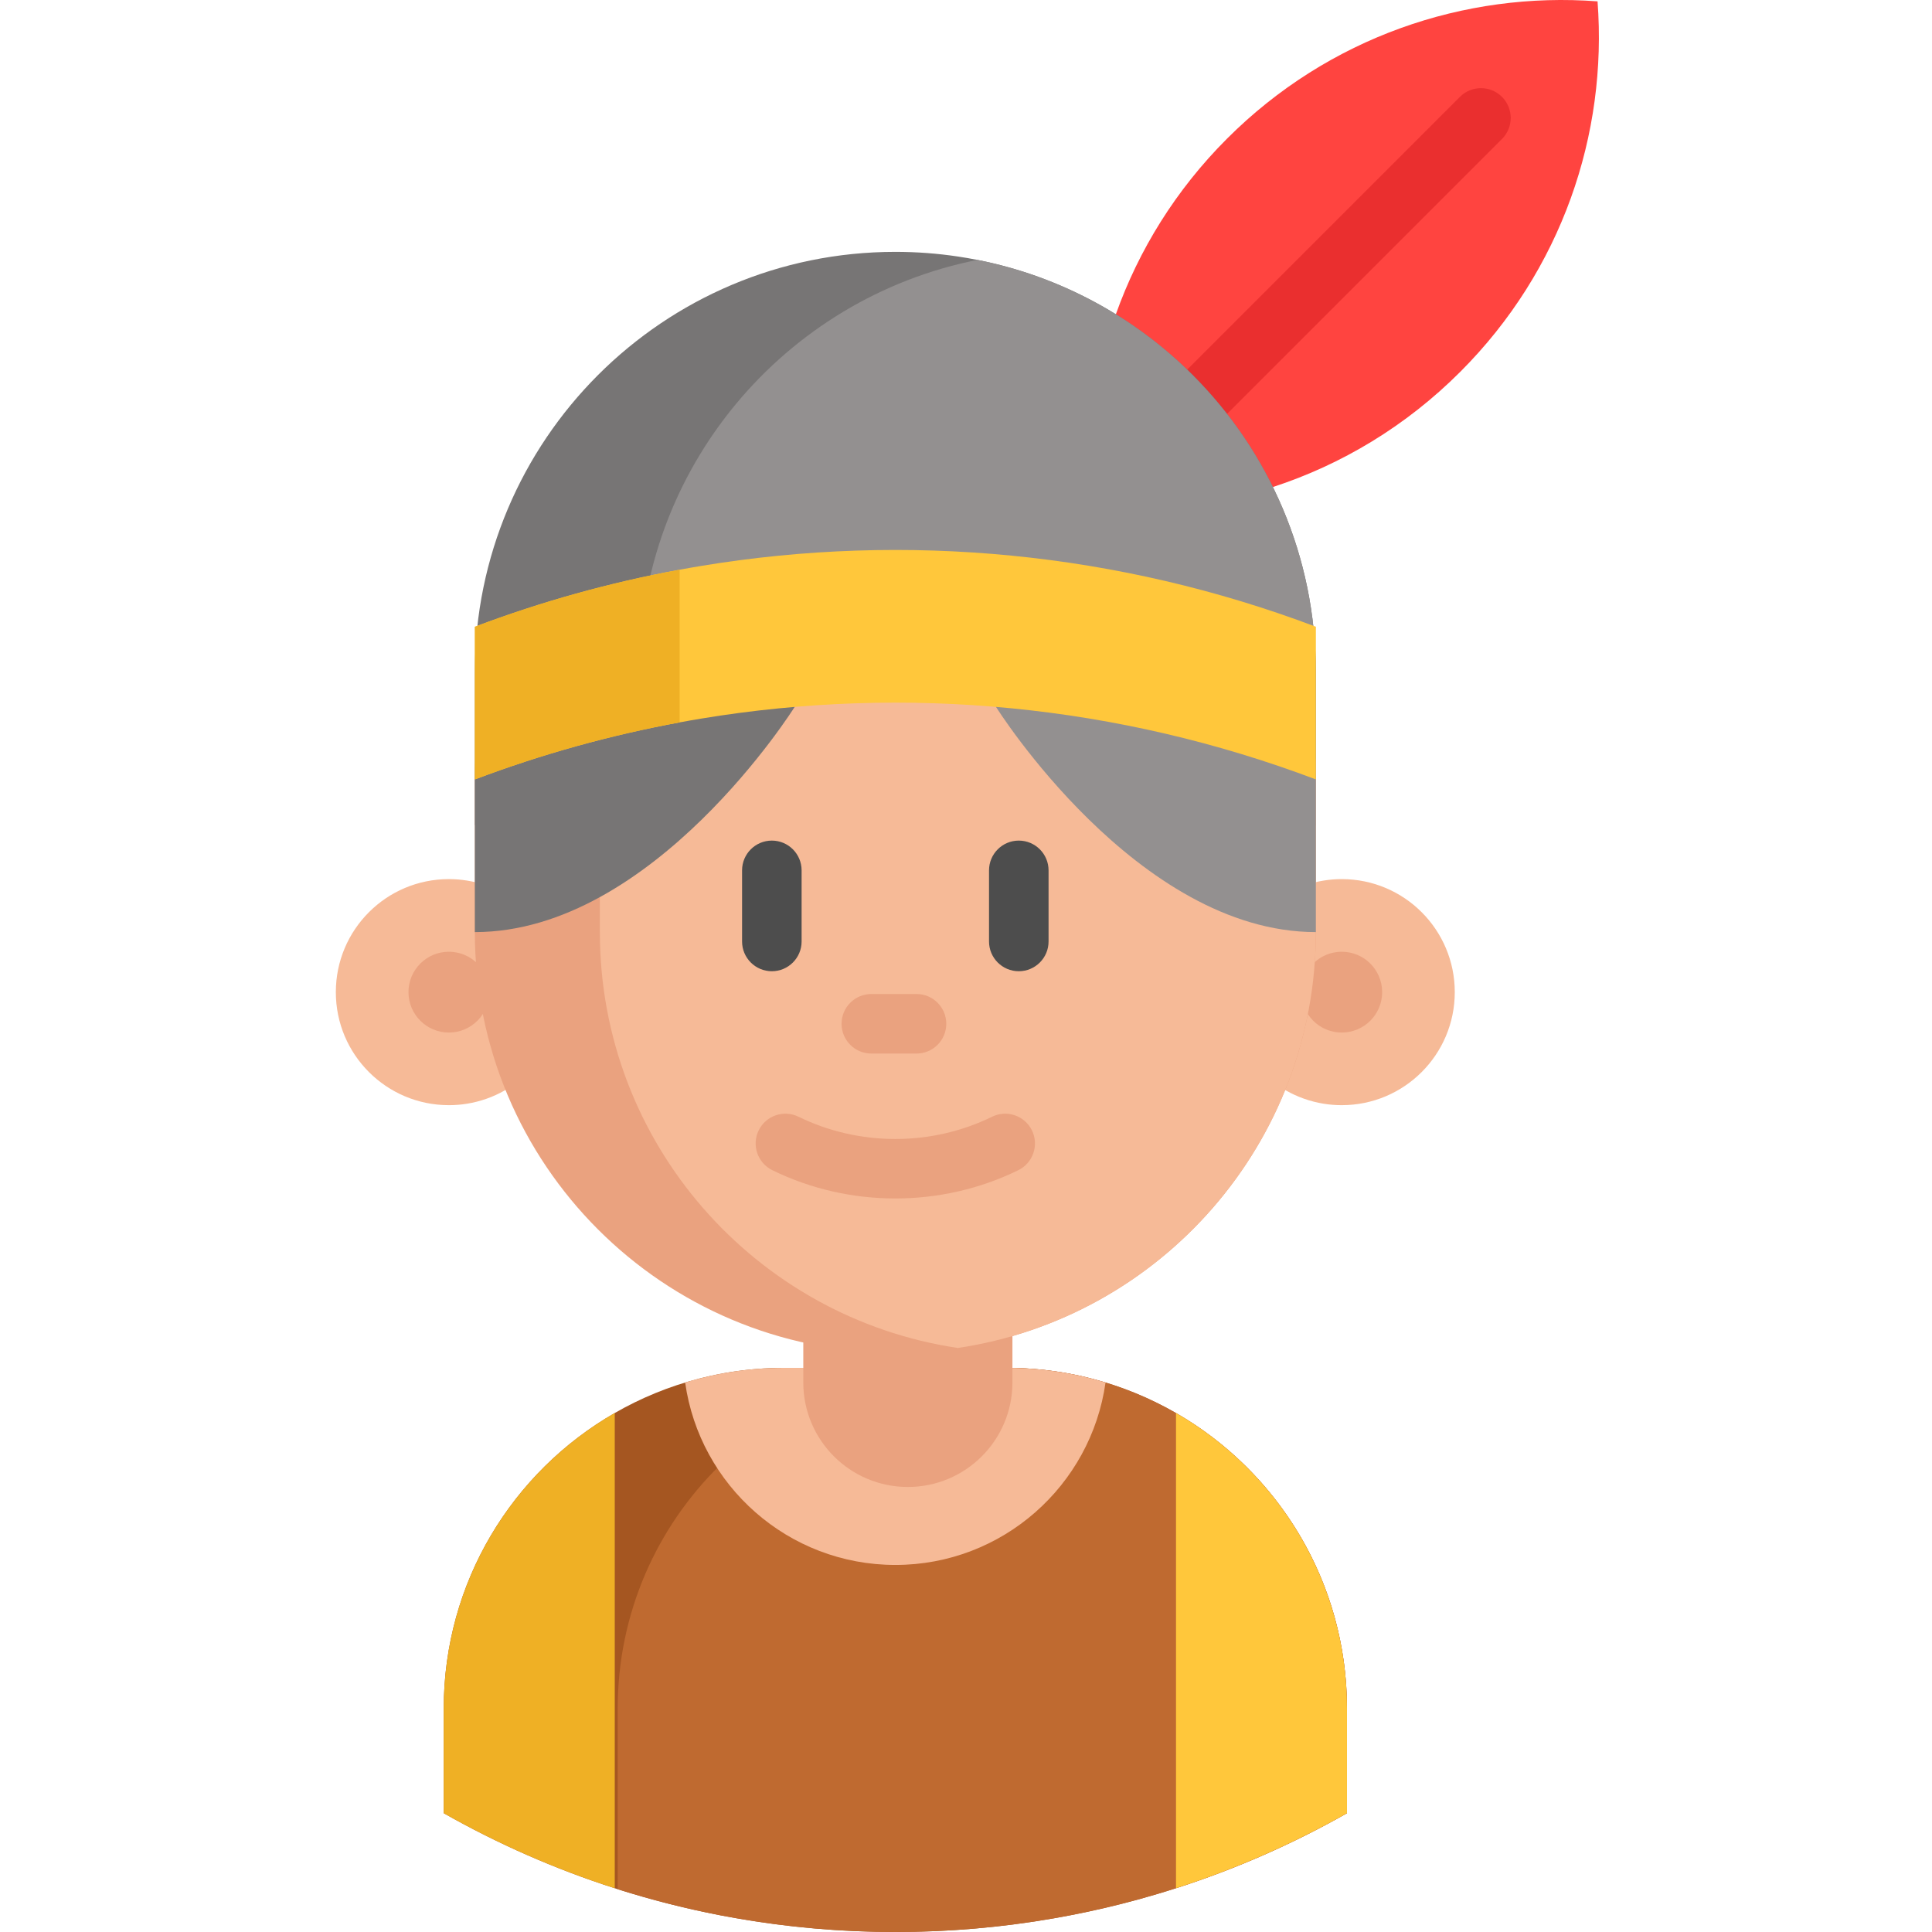 <svg height="512pt" viewBox="-89 0 512 512.002" width="512pt" xmlns="http://www.w3.org/2000/svg"><path d="m267.961 452.766v27.754c-14.27 8.082-29.43 14.785-45.316 19.871-1.645.535-3.293 1.039-4.957 1.535-6.18 1.848-12.465 3.453-18.84 4.789-2.797.598-5.605 1.141-8.43 1.629-13.695 2.41-27.773 3.656-42.141 3.656-14.371 0-28.449-1.246-42.145-3.648-2.824-.484-5.633-1.027-8.43-1.625-7.406-1.566-14.672-3.469-21.812-5.691-.398-.129-.793-.25-1.191-.375-.27-.082-.523-.172-.793-.258-15.875-5.09-31.047-11.793-45.316-19.883v-27.754c0-33.484 18.227-62.719 45.316-78.297 6.93-3.992 14.438-7.09 22.371-9.121.477-.129.953-.238 1.43-.355 4.469-1.082 9.07-1.824 13.781-2.203 2.438-.199 4.898-.297 7.387-.297h58.793c6.949 0 13.711.773 20.207 2.262.328.078.652.148.973.227.477.109.949.23 1.418.359 7.93 2.039 15.449 5.137 22.379 9.129 27.078 15.586 45.316 44.82 45.316 78.297zm0 0" fill="#a55621"/><path d="m267.961 452.766v27.754c-30.719 17.43-65.625 28.359-102.828 30.898-4.383.305-8.797.496-13.227.555-1.211.02-2.422.027-3.629.027-1.23 0-2.461-.008-3.68-.027-4.613-.07-9.184-.27-13.723-.586-19.445-1.379-38.258-5.047-56.176-10.727v-47.895c0-25.227 10.344-48.031 27.031-64.402 16.293-16.008 38.633-25.871 63.262-25.871h12.676c.859 0 1.723.008 2.578.039h.117c.762.02 1.527.051 2.289.098.754.039 1.5.09 2.242.148.438.031.875.07 1.309.121.398.02.773.059 1.16.109.438.047.875.098 1.312.148.305.027.613.066.91.117.613.078 1.219.16 1.824.258.012-.008.02 0 .02 0 .746.117 1.488.238 2.223.367.742.137 1.477.277 2.223.426.73.148 1.457.309 2.191.477s1.465.348 2.199.543c38.938 10.027 67.695 45.367 67.695 87.422zm0 0" fill="#bf6a30"/><path d="m203.98 366.379c-3.852 27.324-27.324 48.348-55.699 48.348-28.387 0-51.863-21.023-55.711-48.34 1.219-.379 2.461-.715 3.711-1.039.473-.129.945-.242 1.422-.359 4.48-1.082 9.074-1.82 13.785-2.199 2.441-.199 4.902-.293 7.383-.293h58.793c6.953 0 13.715.77 20.207 2.25.336.086.66.16.977.23.473.117.945.234 1.418.359 1.254.324 2.484.672 3.715 1.043zm0 0" fill="#f6ba97"/><path d="m179.301 327.801h-55.422v38.551c0 15.305 12.406 27.711 27.711 27.711 15.305 0 27.715-12.406 27.715-27.711v-38.551zm0 0" fill="#eaa27f"/><path d="m73.914 374.461v125.938c-15.883-5.094-31.047-11.793-45.32-19.879v-27.758c0-33.484 18.227-62.715 45.32-78.301zm0 0" fill="#efb025"/><path d="m267.961 452.762v27.758c-14.273 8.078-29.43 14.777-45.309 19.867v-125.926c27.07 15.598 45.309 44.824 45.309 78.301zm0 0" fill="#ffc73b"/><path d="m248.324 129.07c18.164-5.922 35.242-16.102 49.672-30.543 26.906-26.902 39.031-62.988 36.371-98.168-35.18-2.66-71.266 9.465-98.172 36.367-13.609 13.602-23.43 29.555-29.48 46.562" fill="#ff4440"/><path d="m210.195 132.41c-2.02 0-4.039-.77-5.578-2.312-3.082-3.078-3.082-8.074 0-11.152l93.273-93.273c3.078-3.082 8.074-3.082 11.152 0 3.082 3.082 3.082 8.074 0 11.156l-93.27 93.27c-1.543 1.543-3.559 2.312-5.578 2.312zm0 0" fill="#ea2f2f"/><path d="m259.715 178.188v40.461h-222.875v-40.461c0-61.547 49.895-111.441 111.43-111.441 5.629 0 11.16.418 16.566 1.23 1.746.262 3.48.555 5.195.902 22.047 4.355 41.754 15.219 57.035 30.5 20.176 20.176 32.648 48.035 32.648 78.809zm0 0" fill="#777575"/><path d="m259.715 178.188v40.461h-179.324v-40.461c0-54.09 38.535-99.18 89.641-109.309 22.047 4.355 41.754 15.219 57.035 30.5 20.176 20.176 32.648 48.035 32.648 78.809zm0 0" fill="#939090"/><path d="m59.91 262.93c0 14.91-10.895 27.273-25.156 29.57-1.559.254-3.164.383-4.797.383-16.547 0-29.957-13.406-29.957-29.953 0-16.551 13.406-29.957 29.957-29.957 1.637 0 3.238.133 4.797.387 14.262 2.293 25.156 14.66 25.156 29.57zm0 0" fill="#f6ba97"/><path d="m40.66 262.93c0 5.914-4.793 10.707-10.707 10.707-5.91 0-10.703-4.793-10.703-10.707 0-5.914 4.793-10.707 10.703-10.707 5.914 0 10.707 4.793 10.707 10.707zm0 0" fill="#eaa27f"/><path d="m236.625 262.93c0 14.91 10.891 27.273 25.156 29.57 1.559.254 3.16.383 4.797.383 16.547 0 29.953-13.406 29.953-29.953 0-16.551-13.406-29.957-29.953-29.957-1.637 0-3.238.133-4.797.387-14.266 2.293-25.156 14.66-25.156 29.57zm0 0" fill="#f6ba97"/><path d="m277.285 262.93c0 5.914-4.797 10.707-10.707 10.707-5.914 0-10.707-4.793-10.707-10.707 0-5.914 4.793-10.707 10.707-10.707 5.91 0 10.707 4.793 10.707 10.707zm0 0" fill="#eaa27f"/><path d="m259.715 206.555v40.461c0 55.918-41.188 102.219-94.879 110.211-5.406.809-10.938 1.23-16.566 1.23-61.535 0-111.43-49.895-111.43-111.441v-40.461c0-10.887 1.566-21.414 4.48-31.363h213.914c2.922 9.949 4.48 20.477 4.48 31.363zm0 0" fill="#eaa27f"/><path d="m259.715 206.555v40.461c0 55.918-41.188 102.219-94.879 110.211-53.68-7.992-94.867-54.293-94.867-110.211v-40.461c0-10.898 1.559-21.414 4.48-31.363h180.785c2.922 9.949 4.48 20.477 4.48 31.363zm0 0" fill="#f6ba97"/><path d="m148.266 317.609c-11.195 0-22.387-2.496-32.594-7.496-3.91-1.918-5.527-6.641-3.613-10.555 1.918-3.914 6.645-5.527 10.555-3.613 16.062 7.867 35.242 7.867 51.301 0 3.914-1.914 8.637-.301 10.555 3.613 1.918 3.914.301 8.637-3.613 10.555-10.203 5-21.398 7.496-32.59 7.496zm0 0" fill="#eaa27f"/><path d="m259.715 206.555v40.461c-47.383 0-84.762-59.676-84.762-59.676v-12.148h80.281c2.922 9.949 4.48 20.477 4.48 31.363zm0 0" fill="#939090"/><path d="m153.887 279.203h-11.977c-4.355 0-7.887-3.531-7.887-7.891 0-4.355 3.531-7.887 7.887-7.887h11.977c4.355 0 7.887 3.531 7.887 7.887 0 4.359-3.531 7.891-7.887 7.891zm0 0" fill="#eaa27f"/><path d="m36.84 206.555v40.461c47.379 0 84.758-59.676 84.758-59.676v-12.148h-80.277c-2.926 9.949-4.48 20.477-4.48 31.363zm0 0" fill="#777575"/><path d="m180.988 257.387c-4.355 0-7.887-3.531-7.887-7.887v-18.84c0-4.355 3.531-7.891 7.887-7.891 4.359 0 7.891 3.535 7.891 7.891v18.84c0 4.359-3.531 7.887-7.891 7.887zm0 0" fill="#4d4d4d"/><path d="m115.547 257.387c-4.359 0-7.891-3.531-7.891-7.887v-18.84c0-4.355 3.531-7.891 7.891-7.891 4.355 0 7.887 3.535 7.887 7.891v18.84c0 4.359-3.531 7.887-7.887 7.887zm0 0" fill="#4d4d4d"/><path d="m259.723 166.094v40.461c-52.281-19.754-108.508-25.129-162.934-16.113-1.895.316-3.785.641-5.68 1-18.395 3.387-36.547 8.414-54.258 15.113v-40.461c17.711-6.699 35.863-11.727 54.258-15.113 1.895-.359 3.785-.684 5.68-1 54.426-9.016 110.652-3.641 162.934 16.113zm0 0" fill="#ffc73b"/><path d="m91.109 150.98v40.461c-18.395 3.387-36.547 8.414-54.258 15.113v-40.461c17.711-6.699 35.863-11.727 54.258-15.113zm0 0" fill="#efb025"/></svg>